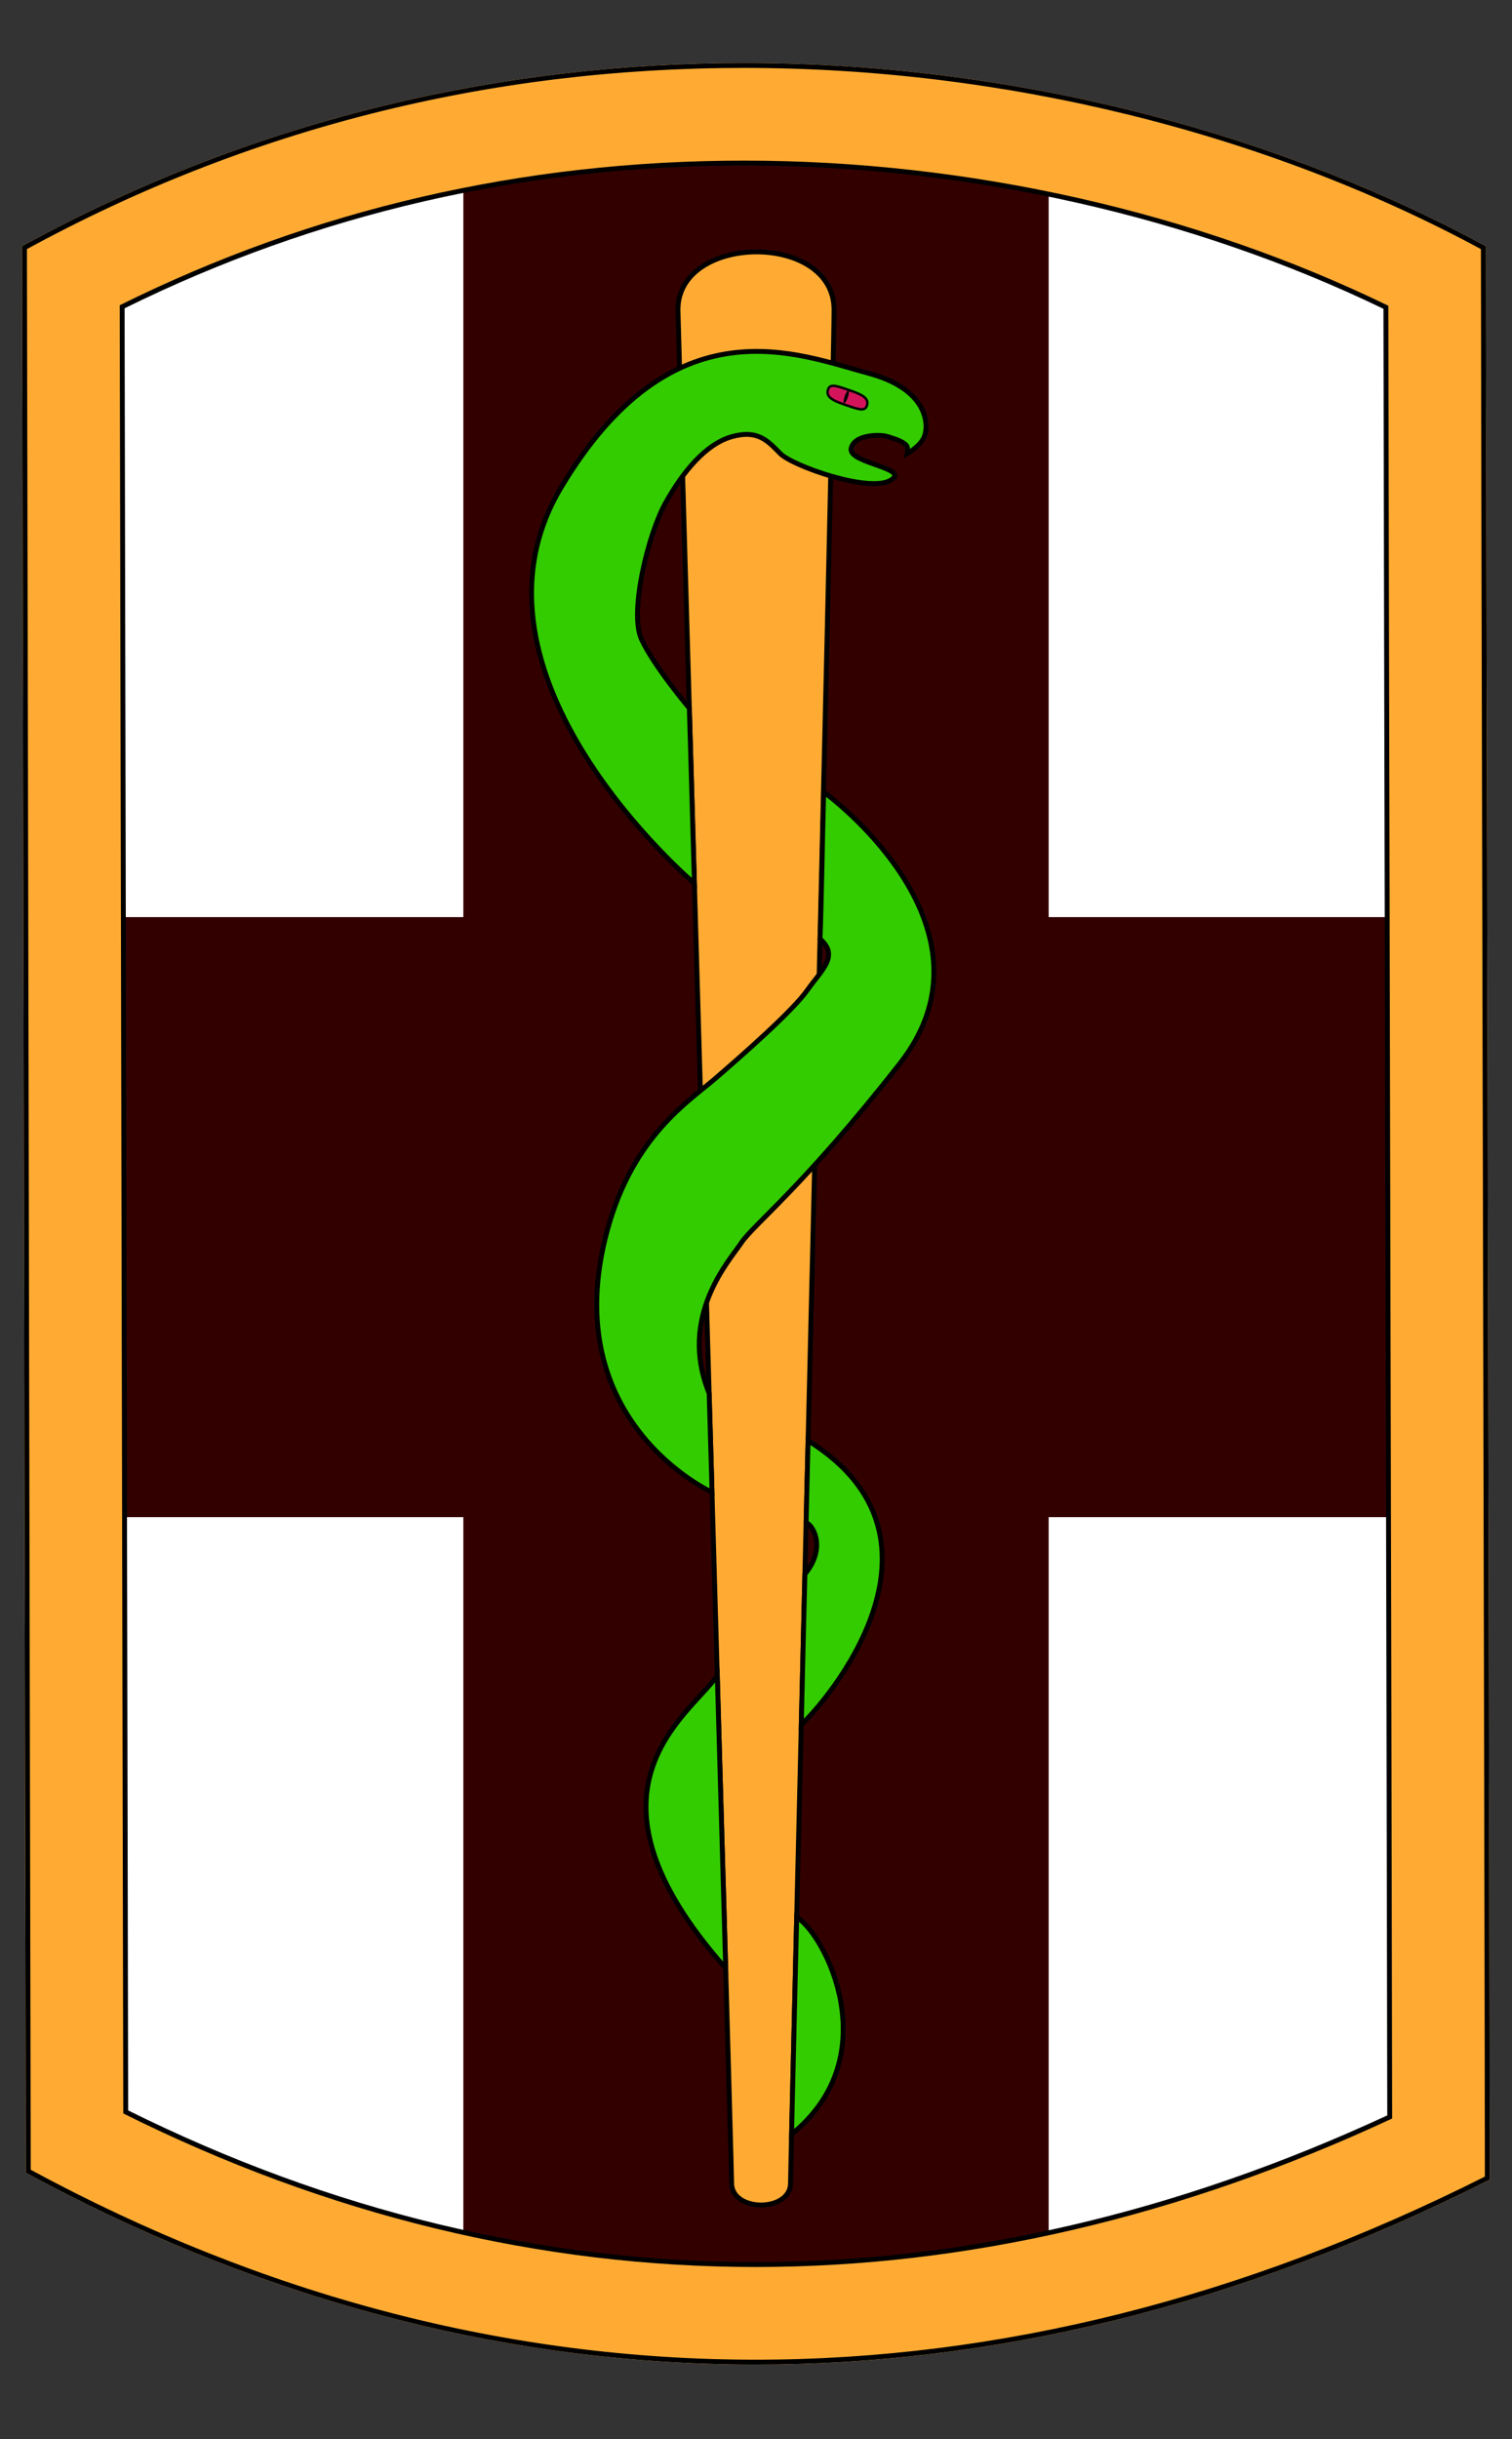 <?xml version="1.0" encoding="utf-8"?>
<!-- Generator: Adobe Illustrator 15.1.0, SVG Export Plug-In . SVG Version: 6.00 Build 0)  -->
<!DOCTYPE svg PUBLIC "-//W3C//DTD SVG 1.1//EN" "http://www.w3.org/Graphics/SVG/1.1/DTD/svg11.dtd">
<svg version="1.1" xmlns="http://www.w3.org/2000/svg" xmlns:xlink="http://www.w3.org/1999/xlink" x="0px" y="0px" width="310px"
	 height="500px" viewBox="0 0 310 500" enable-background="new 0 0 310 500" xml:space="preserve">
<rect x="0" y="0" width="310" height="500" fill="#333333" stroke="none"/>
<g id="rearShield">
	<g id="whiteShield">
		<path fill="#fff" d="M4.518,50.47l0.784,394.909c83.28,45.227,186.76,58.652,300.137,1.413c0-42.336-0.81-367.911-0.81-396.322
			C231.548,10.785,113.09-9.001,4.518,50.47z"/>
	</g>
</g>
<g id="cross">
	<polygon id="brownCross" fill="#300" points="294,188 294,311 215,311 215,472 95,472 95,311 16,311 16,188 95,188 95,25 
		215,25 215,188 	"/>
</g>
<g id="foreShield">
	<g id="yellowEdgeShield">
		<path d="M152.544,33.923c45.723,0,91.786,10.375,131.1,29.381c0.046,27.325,0.184,88.885,0.329,153.37
			c0.189,84.419,0.401,178.647,0.453,216.96c-43.107,19.964-86.604,30.075-129.473,30.075c-43.845,0-87.074-10.454-128.678-31.095
			L25.543,63.196C64.906,43.765,107.57,33.923,152.544,33.923 M152.544,12.923c-47.968,0-99.002,10.693-148.027,37.547
			l0.784,394.909c44.613,24.229,95.029,39.331,149.652,39.331c47.342,0,97.844-11.342,150.485-37.918
			c0-42.336-0.81-367.911-0.81-396.322C264.547,28.705,210.809,12.923,152.544,12.923L152.544,12.923z"/>
		<path fill="#FFAB33" d="M152.544,32.923c46.09,0,92.527,10.51,132.099,29.754c0.045,27.001,0.184,89.014,0.33,153.995
			c0.19,84.893,0.403,179.705,0.454,217.6c-43.431,20.205-87.266,30.438-130.474,30.438c-44.195,0-87.764-10.582-129.676-31.476
			L24.542,62.576C64.199,42.892,107.201,32.923,152.544,32.923 M152.544,12.923c-47.968,0-99.002,10.693-148.027,37.547
			l0.784,394.909c44.613,24.229,95.029,39.331,149.652,39.331c47.342,0,97.844-11.342,150.485-37.918
			c0-42.336-0.81-367.911-0.81-396.322C264.547,28.705,210.809,12.923,152.544,12.923L152.544,12.923z"/>
		<path d="M152.544,13.923c53.113,0,106.741,13.187,151.084,37.143c0.005,14.364,0.17,87.84,0.345,165.564
			c0.216,96.147,0.461,205.014,0.465,229.546c-49.52,24.907-99.808,37.534-149.485,37.534c-50.893,0-100.901-13.096-148.653-38.927
			L5.519,51.063C50.712,26.419,100.177,13.923,152.544,13.923 M152.544,12.923c-47.968,0-99.002,10.693-148.027,37.547
			l0.784,394.909c44.613,24.229,95.029,39.331,149.652,39.331c47.342,0,97.844-11.342,150.485-37.918
			c0-42.336-0.81-367.911-0.81-396.322C264.547,28.705,210.809,12.923,152.544,12.923L152.544,12.923z"/>
	</g>
</g>
<g id="snake">
	<path id="staff_1_" fill="#FFAB33" stroke="#000" stroke-miterlimit="10" d="M139,63.5c-0.017-15.642,32-16,32,0
		c0,15-8.923,379-8.923,384c0,6-12.077,6-12.077,0C150,442.5,139.003,66.06,139,63.5z"/>
	<path id="snakeBtm_1_" fill="#3c0" stroke="#000" stroke-miterlimit="10" d="M163.34,393
		c5.793,3.447,18.742,28.49-1.049,44.495C162.558,426.013,163.34,393,163.34,393z"/>
	<path id="snakePenult_1_" fill="#3c0" stroke="#000" stroke-miterlimit="10" d="M147.068,343.498
		C141,352,116.5,367,148.788,403.478C148.49,393.029,147.068,343.498,147.068,343.498z"/>
	<path id="snakeMid2_1_" fill="#3c0" stroke="#000" stroke-miterlimit="10" d="M165.275,312.084
		c1.755,0.846,3.959,5.515-0.254,10.613c-0.183,7.833-0.643,26.84-0.737,30.806c4.55-4.003,34.073-37.839,1.393-58.181
		C165.537,301.165,165.275,312.084,165.275,312.084z"/>
	<path id="snakeMid1_1_" fill="#3c0" stroke="#000" stroke-miterlimit="10" d="M168.881,162.345
		C175.78,167.485,204.5,192.5,184.5,218s-30,33-32.5,36.75s-13,15.155-6.601,30.884c0.489,16.32,0.585,20.266,0.585,20.266
		s-32.091-14.505-21.484-53.649c5.25-19.375,16.75-26.5,22.25-31.25s15.75-13.75,18.75-18s6.625-7.037,2.625-10.537
		C168.375,186.963,168.622,171.366,168.881,162.345z"/>
	<path id="snakeTop_1_" fill="#3c0" stroke="#000" stroke-miterlimit="10" d="M189.458,89.625
		C190.5,87.208,190.375,79.792,178,76.5c-14.22-3.782-40-15-63,23.5s27.375,81.103,27.375,81.103l-1.039-35.916
		c0,0-7.335-8.687-9.835-14.187s1.368-21.515,5-28c3.5-6.25,8.175-12,13.587-13.5s7.413,1,9.913,3.5s18,8,22.5,5.5s-8.5-3.5-8-6.5
		s6-3,7.5-2.5c0.955,0.318,2.93,0.824,3.792,1.75C186.284,91.778,186,93,186,93S188.663,91.468,189.458,89.625z"/>
	<path id="snakeEye_1_" fill="#D4145A" stroke="#000" stroke-width="0.5" stroke-miterlimit="10" d="M177.72,83.193
		c-0.445,1.307-2.031,0.608-4.775-0.326c-2.745-0.935-3.609-1.752-3.164-3.06s2.031-0.608,4.775,0.326
		C177.301,81.068,178.165,81.886,177.72,83.193z"/>
	
		<ellipse id="pupil_1_" transform="matrix(0.946 0.325 -0.325 0.946 35.88 -51.969)" cx="173.425" cy="81.362" rx="0.344" ry="1.356"/>
</g>
</svg>
